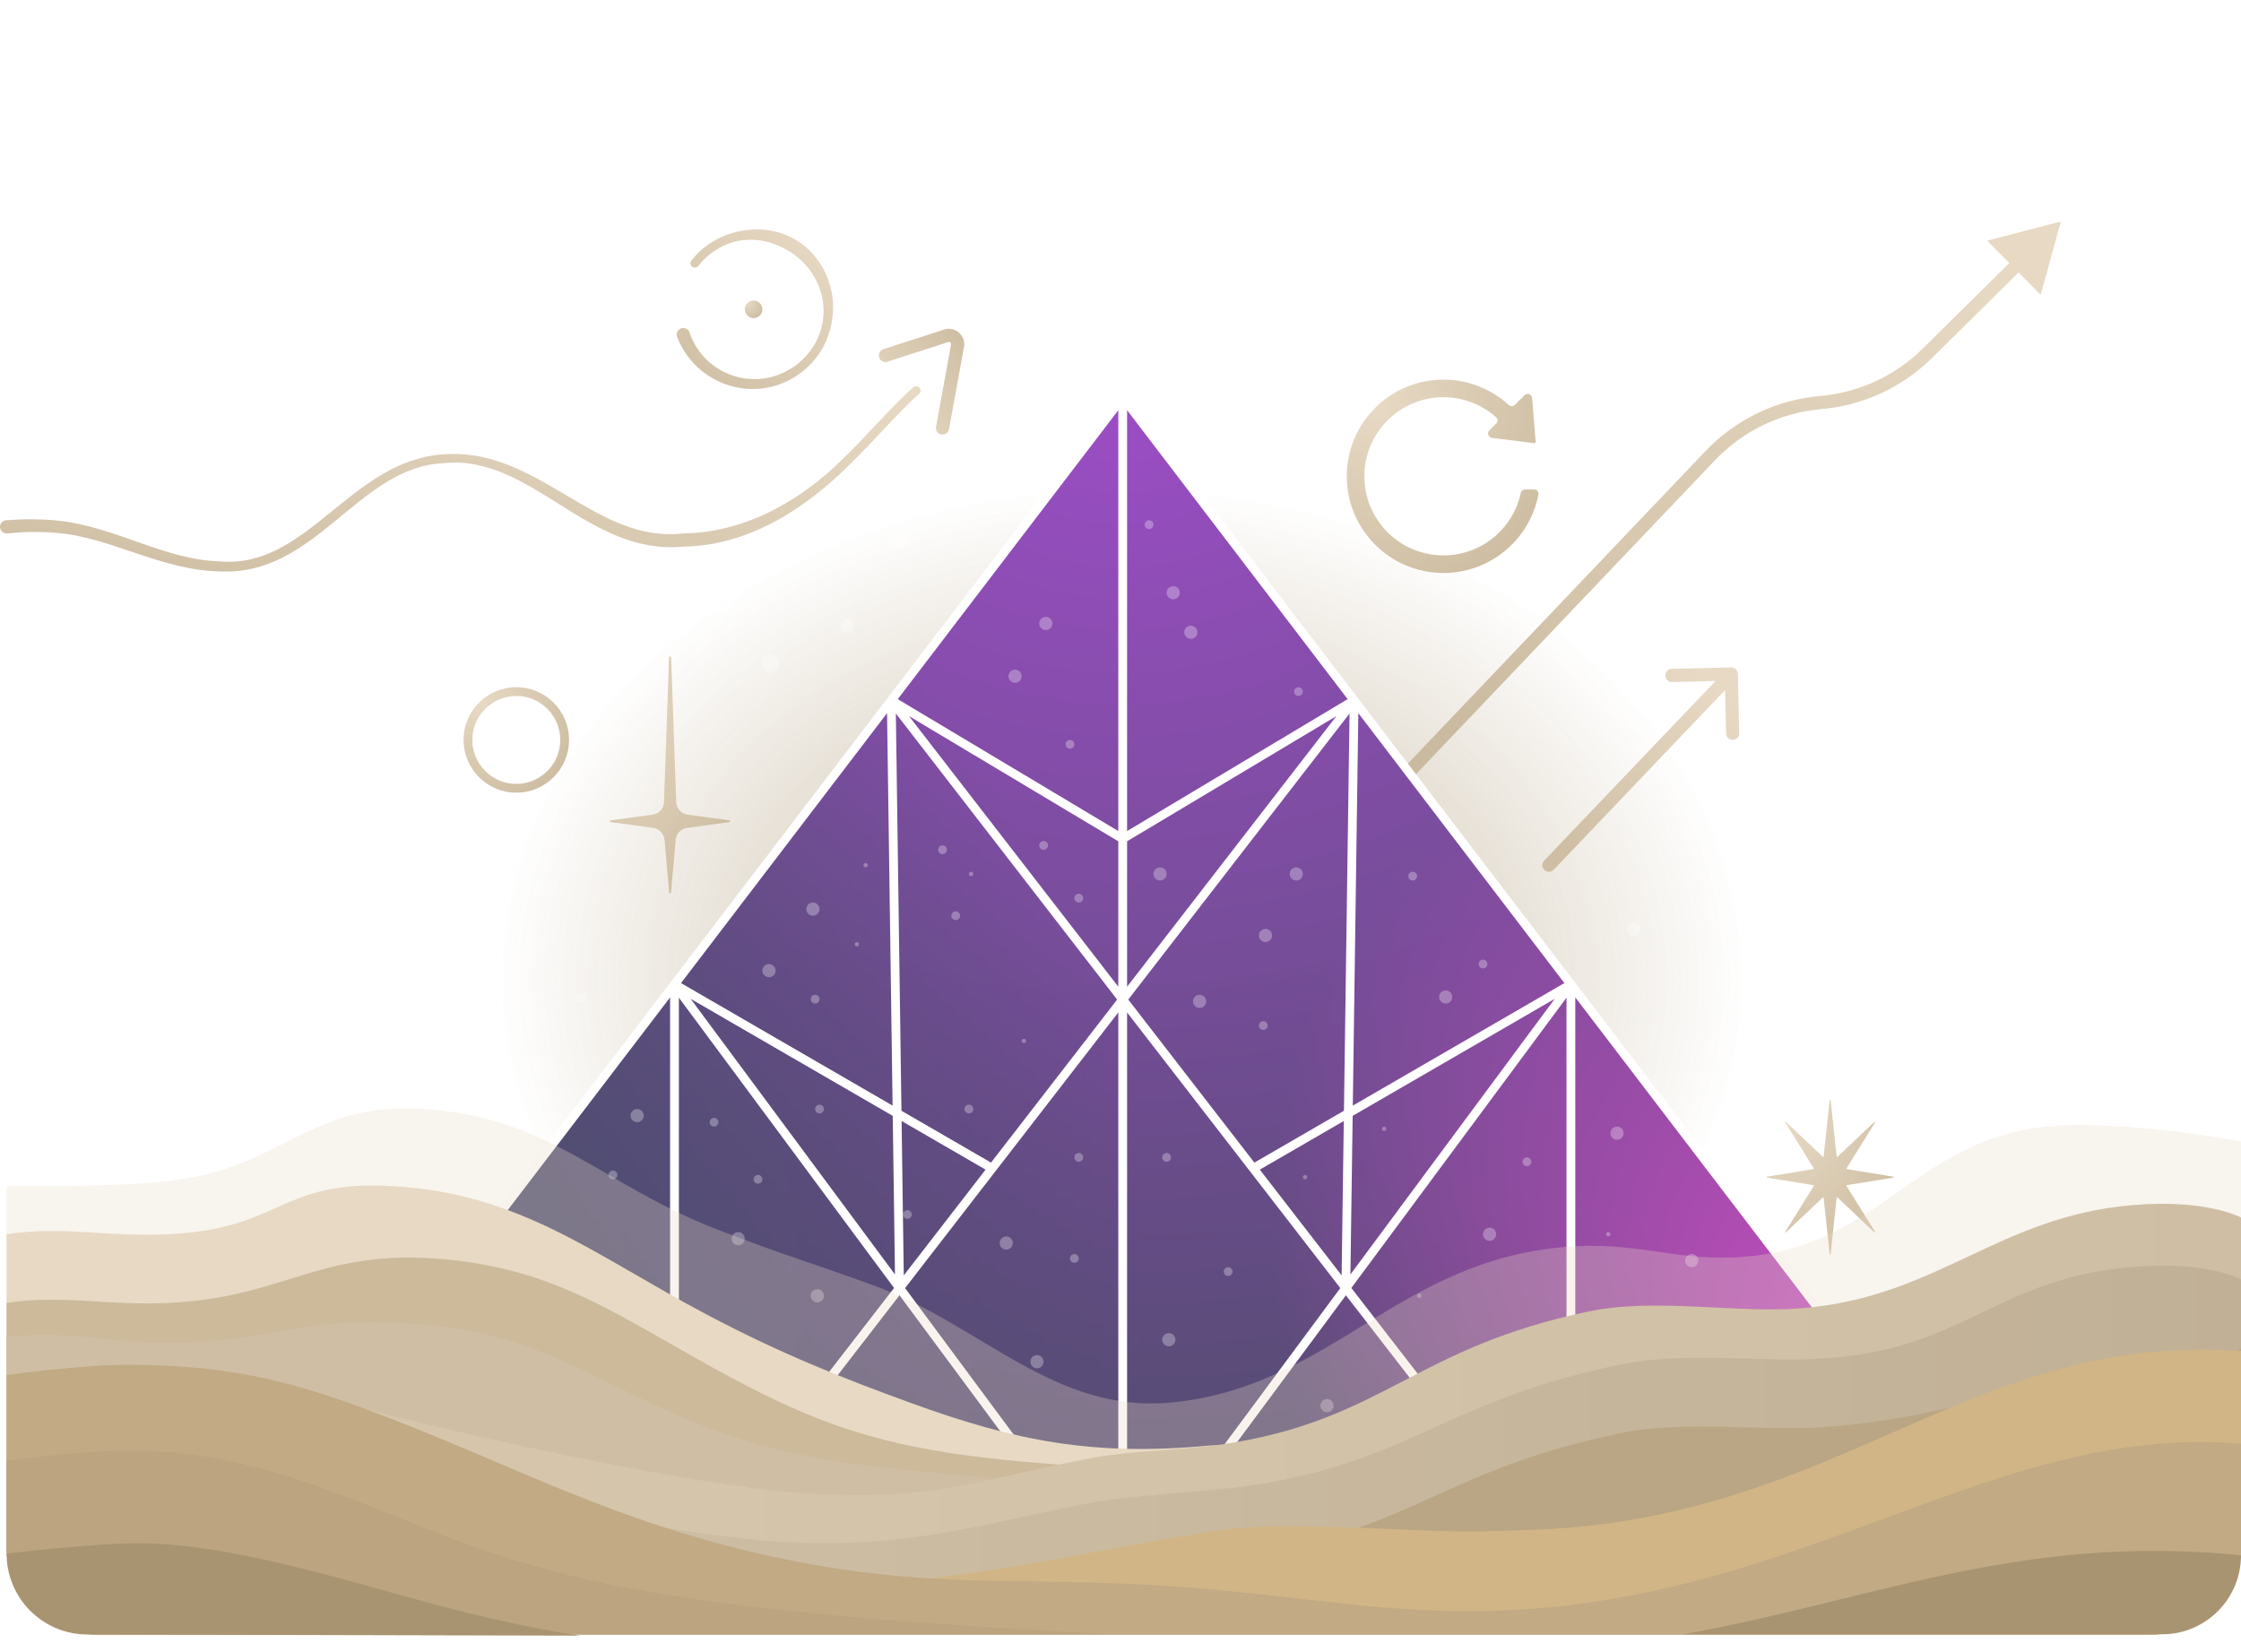 <svg width="510" height="376" viewBox="0 0 510 376" fill="none" xmlns="http://www.w3.org/2000/svg">
<g clip-path="url(#clip0_1617_1294)">
<g opacity="0.7">
<path d="M469 50.399L452.242 54.778L464.413 67.101L469 50.399ZM318.414 175.865C317.842 176.464 317.866 177.414 318.466 177.985C319.065 178.557 320.015 178.533 320.586 177.933L319.5 176.899L318.414 175.865ZM459.395 59.885L458.341 58.818L437.557 79.345L438.611 80.412L439.665 81.48L460.449 60.952L459.395 59.885ZM389.227 103.686L388.141 102.651L318.414 175.865L319.5 176.899L320.586 177.933L390.313 104.72L389.227 103.686ZM414.341 91.62L414.212 90.125C404.285 90.981 395.013 95.436 388.141 102.651L389.227 103.686L390.313 104.72C396.68 98.035 405.271 93.907 414.47 93.114L414.341 91.62ZM438.611 80.412L437.557 79.345C431.272 85.553 423.013 89.366 414.212 90.125L414.341 91.62L414.47 93.114C423.969 92.295 432.882 88.179 439.665 81.48L438.611 80.412Z" fill="url(#paint0_linear_1617_1294)"/>
<g filter="url(#filter0_fn_1617_1294)">
<path d="M255.5 375.399C354.359 375.399 434.5 307.122 434.5 222.899C434.5 138.675 354.359 70.399 255.5 70.399C156.641 70.399 76.5 138.675 76.5 222.899C76.5 307.122 156.641 375.399 255.5 375.399Z" fill="url(#paint1_radial_1617_1294)"/>
</g>
<path d="M202.834 159.399L255.5 90.399L308.166 159.399L357.5 224.033L424.375 311.649L357.5 331.449L339.937 336.649L255.5 361.649L171.062 336.649L153.5 331.449L86.625 311.649L153.5 224.033L202.834 159.399Z" fill="url(#paint2_radial_1617_1294)"/>
<path d="M202.834 159.399L255.5 90.399L308.166 159.399L357.5 224.033L424.375 311.649L357.5 331.449L339.937 336.649L255.5 361.649L171.062 336.649L153.5 331.449L86.625 311.649L153.5 224.033L202.834 159.399Z" fill="url(#paint3_radial_1617_1294)"/>
<path d="M202.834 159.399L255.5 90.399L308.166 159.399L357.5 224.033L424.375 311.649L357.5 331.449L339.937 336.649L255.5 361.649L171.062 336.649L153.5 331.449L86.625 311.649L153.5 224.033L202.834 159.399Z" fill="url(#paint4_radial_1617_1294)" fill-opacity="0.7"/>
<path d="M255.5 90.399L202.834 159.399M255.5 90.399L308.166 159.399M255.5 90.399V190.899M202.834 159.399L153.5 224.033M202.834 159.399L204.719 293.137M202.834 159.399L255.5 190.899M202.834 159.399L285.212 265.899M308.166 159.399L357.5 224.033M308.166 159.399L306.281 293.137M308.166 159.399L255.5 190.899M308.166 159.399L225.788 265.899M255.5 190.899V361.649M255.5 361.649L339.937 336.649M255.5 361.649L171.062 336.649M255.5 361.649L306.281 293.137M255.5 361.649L204.719 293.137M339.937 336.649L306.281 293.137M339.937 336.649L357.5 331.449M171.062 336.649L204.719 293.137M171.062 336.649L153.5 331.449M306.281 293.137L357.5 224.033M306.281 293.137L285.212 265.899M204.719 293.137L153.5 224.033M204.719 293.137L225.788 265.899M153.5 224.033L86.625 311.649L153.5 331.449M153.5 224.033V331.449M153.5 224.033L225.788 265.899M285.212 265.899L357.5 224.033M357.5 331.449L424.375 311.649L357.5 224.033M357.5 331.449V224.033" stroke="white" stroke-width="2"/>
<path d="M209.159 89.652C209.358 89.477 209.48 89.23 209.498 88.966C209.515 88.701 209.427 88.44 209.253 88.24C209.078 88.041 208.831 87.919 208.567 87.901C208.302 87.884 208.041 87.972 207.841 88.146C204.892 90.742 202.262 93.586 199.612 96.393C197.091 99.078 194.569 101.757 191.943 104.305C182.091 114.152 169.246 121.254 155.457 121.4C135.529 123.789 122.464 101.736 100.933 103.401C79.776 104.753 70.019 129.527 50.083 127.757C37.352 127.441 26.465 119.889 13.188 118.498C9.252 118.069 5.306 118.099 1.37 118.405C0.973 118.435 0.607 118.625 0.351 118.93C0.095 119.235 -0.029 119.631 0.006 120.029C0.04 120.427 0.231 120.795 0.536 121.051C0.84 121.308 1.234 121.432 1.63 121.393C5.419 121.028 9.181 120.937 12.907 121.281C25.179 122.249 36.73 129.805 49.917 130.041C71.982 131.235 81.432 106.219 101.067 105.397C120.962 103.438 133.71 126.511 155.543 124.398C170.355 124.219 183.432 115.676 193.336 105.74C196.004 103.152 198.549 100.446 201.07 97.763C203.715 94.958 206.326 92.143 209.159 89.652Z" fill="url(#paint5_linear_1617_1294)"/>
<path d="M201.5 80.899L215.318 76.428C216.757 75.963 218.172 77.201 217.902 78.689L214.5 97.399" stroke="url(#paint6_linear_1617_1294)" stroke-width="3" stroke-linecap="round"/>
<path d="M351.415 195.864C350.843 196.463 350.865 197.412 351.465 197.984C352.064 198.556 353.013 198.534 353.585 197.934L352.5 196.899L351.415 195.864ZM395.5 153.364C395.48 152.536 394.793 151.88 393.965 151.899L380.468 152.217C379.64 152.236 378.985 152.924 379.004 153.752C379.024 154.58 379.711 155.236 380.539 155.216L392.536 154.934L392.818 166.931C392.837 167.759 393.525 168.414 394.353 168.395C395.181 168.375 395.837 167.688 395.817 166.86L395.5 153.364ZM352.5 196.899L353.585 197.934L395.085 154.434L394 153.399L392.915 152.364L351.415 195.864L352.5 196.899Z" fill="url(#paint7_linear_1617_1294)"/>
<path d="M306.5 108.399C306.5 120.549 316.35 130.399 328.5 130.399C339.238 130.399 348.18 122.706 350.113 112.53C350.226 111.935 349.758 111.399 349.152 111.399H347.097C346.609 111.399 346.195 111.753 346.091 112.23C344.335 120.331 337.126 126.399 328.5 126.399C318.559 126.399 310.5 118.34 310.5 108.399C310.5 98.458 318.559 90.399 328.5 90.399C333.111 90.399 337.317 92.133 340.502 94.984C340.913 95.352 340.911 95.988 340.521 96.378L338.946 97.953C338.357 98.542 338.703 99.549 339.529 99.653L344.571 100.283L349.174 100.858C349.342 100.879 349.487 100.74 349.474 100.571L348.673 90.558C348.605 89.707 347.572 89.327 346.969 89.93L344.763 92.136C344.373 92.526 343.741 92.524 343.333 92.152C339.422 88.579 334.215 86.399 328.5 86.399C316.35 86.399 306.5 96.249 306.5 108.399Z" fill="url(#paint8_radial_1617_1294)"/>
<path d="M416.401 250.326C416.413 250.207 416.587 250.207 416.599 250.326L417.982 263.22C417.991 263.303 418.09 263.339 418.151 263.282L426.545 255.348C426.631 255.267 426.761 255.374 426.699 255.473L420.21 265.917C420.172 265.977 420.208 266.057 420.279 266.068L430.895 267.8C431.007 267.819 431.007 267.979 430.895 267.998L420.279 269.73C420.208 269.741 420.172 269.821 420.21 269.881L426.699 280.325C426.761 280.424 426.631 280.531 426.545 280.45L418.151 272.516C418.09 272.459 417.991 272.495 417.982 272.578L416.599 285.472C416.587 285.591 416.413 285.591 416.401 285.472L415.018 272.578C415.009 272.495 414.91 272.459 414.849 272.516L406.455 280.45C406.369 280.531 406.239 280.424 406.301 280.325L412.79 269.881C412.828 269.821 412.792 269.741 412.721 269.73L402.105 267.998C401.993 267.979 401.993 267.819 402.105 267.8L412.721 266.068C412.792 266.057 412.828 265.977 412.79 265.917L406.301 255.473C406.239 255.374 406.369 255.267 406.455 255.348L414.849 263.282C414.91 263.339 415.009 263.303 415.018 263.22L416.401 250.326Z" fill="url(#paint9_radial_1617_1294)"/>
<path d="M166.037 186.701L156.486 185.406C155.04 185.211 153.945 184.003 153.891 182.546L152.733 149.623C152.728 149.498 152.625 149.399 152.5 149.399C152.375 149.399 152.272 149.498 152.268 149.623L151.109 182.546C151.055 184.003 149.96 185.211 148.514 185.406L138.963 186.701C138.732 186.732 138.732 187.066 138.963 187.097L148.642 188.409C150.03 188.597 151.103 189.72 151.228 191.115L152.301 203.163C152.322 203.406 152.678 203.406 152.699 203.163L153.772 191.115C153.897 189.72 154.97 188.597 156.358 188.409L166.037 187.097C166.268 187.066 166.268 186.732 166.037 186.701Z" fill="url(#paint10_radial_1617_1294)"/>
<path fill-rule="evenodd" clip-rule="evenodd" d="M129.5 168.399C129.5 175.026 124.127 180.399 117.5 180.399C110.873 180.399 105.5 175.026 105.5 168.399C105.5 161.772 110.873 156.399 117.5 156.399C124.127 156.399 129.5 161.772 129.5 168.399ZM117.5 178.399C123.023 178.399 127.5 173.922 127.5 168.399C127.5 162.876 123.023 158.399 117.5 158.399C111.977 158.399 107.5 162.876 107.5 168.399C107.5 173.922 111.977 178.399 117.5 178.399Z" fill="url(#paint11_radial_1617_1294)"/>
<path d="M157.343 59.28C157.179 59.489 157.105 59.754 157.136 60.017C157.168 60.281 157.303 60.521 157.511 60.685C157.72 60.849 157.985 60.923 158.248 60.892C158.511 60.86 158.751 60.725 158.915 60.517C159.785 59.411 160.8 58.42 161.926 57.578C163.004 56.771 164.184 56.101 165.429 55.59C167.35 54.8 169.446 54.478 171.5 54.577C174.546 54.718 177.443 55.77 179.927 57.387C184.252 60.152 187.309 65.065 187.419 70.399C187.468 72.215 187.192 74.04 186.582 75.756C184.445 82.001 178.055 86.457 171.5 86.274C166.388 86.25 161.452 83.522 158.702 79.324C157.942 78.182 157.339 76.943 156.911 75.649C156.786 75.272 156.509 74.966 156.148 74.797C155.787 74.628 155.371 74.61 154.992 74.746C154.613 74.882 154.304 75.162 154.134 75.522C153.963 75.882 153.945 76.294 154.089 76.665C154.673 78.184 155.457 79.62 156.409 80.926C159.861 85.723 165.677 88.637 171.5 88.524C178.983 88.539 186.056 83.444 188.466 76.425C189.153 74.494 189.533 72.457 189.581 70.399C189.791 64.403 186.769 58.203 181.56 54.87C178.583 52.928 174.974 52.065 171.5 52.22C169.142 52.316 166.829 52.852 164.669 53.74C163.268 54.315 161.94 55.069 160.728 55.976C159.462 56.923 158.321 58.037 157.343 59.28Z" fill="url(#paint12_linear_1617_1294)"/>
<path d="M171.5 72.399C172.605 72.399 173.5 71.503 173.5 70.399C173.5 69.294 172.605 68.399 171.5 68.399C170.396 68.399 169.5 69.294 169.5 70.399C169.5 71.503 170.396 72.399 171.5 72.399Z" fill="url(#paint13_radial_1617_1294)"/>
<g opacity="0.3">
<path d="M268.5 134.899C268.5 135.727 267.828 136.399 267 136.399C266.172 136.399 265.5 135.727 265.5 134.899C265.5 134.071 266.172 133.399 267 133.399C267.828 133.399 268.5 134.071 268.5 134.899Z" fill="white"/>
<path d="M272.5 143.899C272.5 144.727 271.828 145.399 271 145.399C270.172 145.399 269.5 144.727 269.5 143.899C269.5 143.071 270.172 142.399 271 142.399C271.828 142.399 272.5 143.071 272.5 143.899Z" fill="white"/>
<path d="M239.5 141.899C239.5 142.727 238.828 143.399 238 143.399C237.172 143.399 236.5 142.727 236.5 141.899C236.5 141.071 237.172 140.399 238 140.399C238.828 140.399 239.5 141.071 239.5 141.899Z" fill="white"/>
<path d="M186.5 206.899C186.5 207.727 185.828 208.399 185 208.399C184.172 208.399 183.5 207.727 183.5 206.899C183.5 206.071 184.172 205.399 185 205.399C185.828 205.399 186.5 206.071 186.5 206.899Z" fill="white"/>
<path d="M176.5 220.899C176.5 221.727 175.828 222.399 175 222.399C174.172 222.399 173.5 221.727 173.5 220.899C173.5 220.071 174.172 219.399 175 219.399C175.828 219.399 176.5 220.071 176.5 220.899Z" fill="white"/>
<path d="M186.5 227.399C186.5 227.951 186.052 228.399 185.5 228.399C184.948 228.399 184.5 227.951 184.5 227.399C184.5 226.847 184.948 226.399 185.5 226.399C186.052 226.399 186.5 226.847 186.5 227.399Z" fill="white"/>
<path d="M218.5 208.399C218.5 208.951 218.052 209.399 217.5 209.399C216.948 209.399 216.5 208.951 216.5 208.399C216.5 207.847 216.948 207.399 217.5 207.399C218.052 207.399 218.5 207.847 218.5 208.399Z" fill="white"/>
<path d="M215.5 193.399C215.5 193.951 215.052 194.399 214.5 194.399C213.948 194.399 213.5 193.951 213.5 193.399C213.5 192.847 213.948 192.399 214.5 192.399C215.052 192.399 215.5 192.847 215.5 193.399Z" fill="white"/>
<path d="M221.5 198.899C221.5 199.175 221.276 199.399 221 199.399C220.724 199.399 220.5 199.175 220.5 198.899C220.5 198.623 220.724 198.399 221 198.399C221.276 198.399 221.5 198.623 221.5 198.899Z" fill="white"/>
<path d="M233.5 236.899C233.5 237.175 233.276 237.399 233 237.399C232.724 237.399 232.5 237.175 232.5 236.899C232.5 236.623 232.724 236.399 233 236.399C233.276 236.399 233.5 236.623 233.5 236.899Z" fill="white"/>
<path d="M315.5 256.899C315.5 257.175 315.276 257.399 315 257.399C314.724 257.399 314.5 257.175 314.5 256.899C314.5 256.623 314.724 256.399 315 256.399C315.276 256.399 315.5 256.623 315.5 256.899Z" fill="white"/>
<path d="M323.5 294.899C323.5 295.175 323.276 295.399 323 295.399C322.724 295.399 322.5 295.175 322.5 294.899C322.5 294.623 322.724 294.399 323 294.399C323.276 294.399 323.5 294.623 323.5 294.899Z" fill="white"/>
<path d="M366.5 280.899C366.5 281.175 366.276 281.399 366 281.399C365.724 281.399 365.5 281.175 365.5 280.899C365.5 280.623 365.724 280.399 366 280.399C366.276 280.399 366.5 280.623 366.5 280.899Z" fill="white"/>
<path d="M297.5 267.899C297.5 268.175 297.276 268.399 297 268.399C296.724 268.399 296.5 268.175 296.5 267.899C296.5 267.623 296.724 267.399 297 267.399C297.276 267.399 297.5 267.623 297.5 267.899Z" fill="white"/>
<path d="M195.5 214.899C195.5 215.175 195.276 215.399 195 215.399C194.724 215.399 194.5 215.175 194.5 214.899C194.5 214.623 194.724 214.399 195 214.399C195.276 214.399 195.5 214.623 195.5 214.899Z" fill="white"/>
<path d="M197.5 196.899C197.5 197.175 197.276 197.399 197 197.399C196.724 197.399 196.5 197.175 196.5 196.899C196.5 196.623 196.724 196.399 197 196.399C197.276 196.399 197.5 196.623 197.5 196.899Z" fill="white"/>
<path d="M232.5 153.899C232.5 154.727 231.828 155.399 231 155.399C230.172 155.399 229.5 154.727 229.5 153.899C229.5 153.071 230.172 152.399 231 152.399C231.828 152.399 232.5 153.071 232.5 153.899Z" fill="white"/>
<path d="M194.25 142.5C194.25 143.329 193.578 144 192.75 144C191.922 144 191.25 143.329 191.25 142.5C191.25 141.672 191.922 141 192.75 141C193.578 141 194.25 141.672 194.25 142.5Z" fill="white"/>
<path d="M128.25 96.5C128.25 97.329 127.578 98 126.75 98C125.922 98 125.25 97.329 125.25 96.5C125.25 95.672 125.922 95 126.75 95C127.578 95 128.25 95.672 128.25 96.5Z" fill="white"/>
<path d="M26.25 110.5C26.25 111.329 25.578 112 24.75 112C23.922 112 23.25 111.329 23.25 110.5C23.25 109.672 23.922 109 24.75 109C25.578 109 26.25 109.672 26.25 110.5Z" fill="white"/>
<path d="M100.25 143.5C100.25 144.329 99.578 145 98.75 145C97.922 145 97.25 144.329 97.25 143.5C97.25 142.672 97.922 142 98.75 142C99.578 142 100.25 142.672 100.25 143.5Z" fill="white"/>
<path d="M314.25 1.5C314.25 2.328 313.578 3 312.75 3C311.922 3 311.25 2.328 311.25 1.5C311.25 0.672 311.922 0 312.75 0C313.578 0 314.25 0.672 314.25 1.5Z" fill="white"/>
<path d="M371.25 28.5C371.25 29.328 370.578 30 369.75 30C368.922 30 368.25 29.328 368.25 28.5C368.25 27.672 368.922 27 369.75 27C370.578 27 371.25 27.672 371.25 28.5Z" fill="white"/>
<path d="M467.25 208.5C467.25 209.329 466.578 210 465.75 210C464.922 210 464.25 209.329 464.25 208.5C464.25 207.672 464.922 207 465.75 207C466.578 207 467.25 207.672 467.25 208.5Z" fill="white"/>
<path d="M373.25 211.5C373.25 212.329 372.578 213 371.75 213C370.922 213 370.25 212.329 370.25 211.5C370.25 210.672 370.922 210 371.75 210C372.578 210 373.25 210.672 373.25 211.5Z" fill="white"/>
<path d="M425.25 232C425.25 232.553 424.802 233 424.25 233C423.698 233 423.25 232.553 423.25 232C423.25 231.448 423.698 231 424.25 231C424.802 231 425.25 231.448 425.25 232Z" fill="white"/>
<path d="M405.25 76C405.25 76.553 404.802 77 404.25 77C403.698 77 403.25 76.553 403.25 76C403.25 75.448 403.698 75 404.25 75C404.802 75 405.25 75.448 405.25 76Z" fill="white"/>
<path d="M366.25 115C366.25 115.553 365.802 116 365.25 116C364.698 116 364.25 115.553 364.25 115C364.25 114.448 364.698 114 365.25 114C365.802 114 366.25 114.448 366.25 115Z" fill="white"/>
<path d="M420.25 178C420.25 178.553 419.802 179 419.25 179C418.698 179 418.25 178.553 418.25 178C418.25 177.448 418.698 177 419.25 177C419.802 177 420.25 177.448 420.25 178Z" fill="white"/>
<path d="M377.25 100C377.25 100.553 376.802 101 376.25 101C375.698 101 375.25 100.553 375.25 100C375.25 99.448 375.698 99 376.25 99C376.802 99 377.25 99.448 377.25 100Z" fill="white"/>
<path d="M238.25 54C238.25 54.552 237.802 55 237.25 55C236.698 55 236.25 54.552 236.25 54C236.25 53.448 236.698 53 237.25 53C237.802 53 238.25 53.448 238.25 54Z" fill="white"/>
<path d="M253.25 26C253.25 26.552 252.802 27 252.25 27C251.698 27 251.25 26.552 251.25 26C251.25 25.448 251.698 25 252.25 25C252.802 25 253.25 25.448 253.25 26Z" fill="white"/>
<path d="M427.25 61C427.25 61.552 426.802 62 426.25 62C425.698 62 425.25 61.552 425.25 61C425.25 60.448 425.698 60 426.25 60C426.802 60 427.25 60.448 427.25 61Z" fill="white"/>
<path d="M417.25 20C417.25 20.552 416.802 21 416.25 21C415.698 21 415.25 20.552 415.25 20C415.25 19.448 415.698 19 416.25 19C416.802 19 417.25 19.448 417.25 20Z" fill="white"/>
<path d="M123.25 201C123.25 201.553 122.802 202 122.25 202C121.698 202 121.25 201.553 121.25 201C121.25 200.448 121.698 200 122.25 200C122.802 200 123.25 200.448 123.25 201Z" fill="white"/>
<path d="M133.25 227C133.25 227.553 132.802 228 132.25 228C131.698 228 131.25 227.553 131.25 227C131.25 226.448 131.698 226 132.25 226C132.802 226 133.25 226.448 133.25 227Z" fill="white"/>
<path d="M99.25 216C99.25 216.553 98.802 217 98.25 217C97.698 217 97.25 216.553 97.25 216C97.25 215.448 97.698 215 98.25 215C98.802 215 99.25 215.448 99.25 216Z" fill="white"/>
<path d="M88.25 157C88.25 157.553 87.802 158 87.25 158C86.698 158 86.25 157.553 86.25 157C86.25 156.448 86.698 156 87.25 156C87.802 156 88.25 156.448 88.25 157Z" fill="white"/>
<path d="M148.25 132C148.25 132.553 147.802 133 147.25 133C146.698 133 146.25 132.553 146.25 132C146.25 131.448 146.698 131 147.25 131C147.802 131 148.25 131.448 148.25 132Z" fill="white"/>
<path d="M68.25 103C68.25 103.553 67.802 104 67.25 104C66.698 104 66.25 103.553 66.25 103C66.25 102.448 66.698 102 67.25 102C67.802 102 68.25 102.448 68.25 103Z" fill="white"/>
<path d="M145.25 110C145.25 110.553 144.802 111 144.25 111C143.698 111 143.25 110.553 143.25 110C143.25 109.448 143.698 109 144.25 109C144.802 109 145.25 109.448 145.25 110Z" fill="white"/>
<path d="M108.25 80.5C108.25 81.881 107.131 83 105.75 83C104.369 83 103.25 81.881 103.25 80.5C103.25 79.12 104.369 78 105.75 78C107.131 78 108.25 79.12 108.25 80.5Z" fill="white"/>
<path d="M281.25 7.5C281.25 8.881 280.131 10 278.75 10C277.369 10 276.25 8.881 276.25 7.5C276.25 6.119 277.369 5 278.75 5C280.131 5 281.25 6.119 281.25 7.5Z" fill="white"/>
<path d="M335.25 34.5C335.25 35.881 334.131 37 332.75 37C331.369 37 330.25 35.881 330.25 34.5C330.25 33.119 331.369 32 332.75 32C334.131 32 335.25 33.119 335.25 34.5Z" fill="white"/>
<path d="M306.25 63.5C306.25 64.881 305.131 66 303.75 66C302.369 66 301.25 64.881 301.25 63.5C301.25 62.119 302.369 61 303.75 61C305.131 61 306.25 62.119 306.25 63.5Z" fill="white"/>
<path d="M287.25 83.5C287.25 84.881 286.131 86 284.75 86C283.369 86 282.25 84.881 282.25 83.5C282.25 82.12 283.369 81 284.75 81C286.131 81 287.25 82.12 287.25 83.5Z" fill="white"/>
<path d="M402.25 197.5C402.25 198.881 401.131 200 399.75 200C398.369 200 397.25 198.881 397.25 197.5C397.25 196.12 398.369 195 399.75 195C401.131 195 402.25 196.12 402.25 197.5Z" fill="white"/>
<path d="M406.25 248C406.25 249.105 405.355 250 404.25 250C403.145 250 402.25 249.105 402.25 248C402.25 246.896 403.145 246 404.25 246C405.355 246 406.25 246.896 406.25 248Z" fill="white"/>
<path d="M398.25 80C398.25 81.105 397.355 82 396.25 82C395.145 82 394.25 81.105 394.25 80C394.25 78.896 395.145 78 396.25 78C397.355 78 398.25 78.896 398.25 80Z" fill="white"/>
<path d="M270.25 25C270.25 26.105 269.355 27 268.25 27C267.145 27 266.25 26.105 266.25 25C266.25 23.895 267.145 23 268.25 23C269.355 23 270.25 23.895 270.25 25Z" fill="white"/>
<path d="M206.25 123C206.25 124.105 205.355 125 204.25 125C203.145 125 202.25 124.105 202.25 123C202.25 121.896 203.145 121 204.25 121C205.355 121 206.25 121.896 206.25 123Z" fill="white"/>
<path d="M177.25 151C177.25 152.105 176.355 153 175.25 153C174.145 153 173.25 152.105 173.25 151C173.25 149.896 174.145 149 175.25 149C176.355 149 177.25 149.896 177.25 151Z" fill="white"/>
<path d="M167.25 138C167.25 139.105 166.355 140 165.25 140C164.145 140 163.25 139.105 163.25 138C163.25 136.896 164.145 136 165.25 136C166.355 136 167.25 136.896 167.25 138Z" fill="white"/>
<path d="M234.25 76.5C234.25 77.329 233.578 78 232.75 78C231.922 78 231.25 77.329 231.25 76.5C231.25 75.672 231.922 75 232.75 75C233.578 75 234.25 75.672 234.25 76.5Z" fill="white"/>
<path d="M207.25 41.5C207.25 42.328 206.578 43 205.75 43C204.922 43 204.25 42.328 204.25 41.5C204.25 40.672 204.922 40 205.75 40C206.578 40 207.25 40.672 207.25 41.5Z" fill="white"/>
<path d="M146.25 54.5C146.25 55.328 145.578 56 144.75 56C143.922 56 143.25 55.328 143.25 54.5C143.25 53.672 143.922 53 144.75 53C145.578 53 146.25 53.672 146.25 54.5Z" fill="white"/>
<path d="M324.25 106.5C324.25 107.329 323.578 108 322.75 108C321.922 108 321.25 107.329 321.25 106.5C321.25 105.672 321.922 105 322.75 105C323.578 105 324.25 105.672 324.25 106.5Z" fill="white"/>
<path d="M292.25 69.5C292.25 70.328 291.578 71 290.75 71C289.922 71 289.25 70.328 289.25 69.5C289.25 68.672 289.922 68 290.75 68C291.578 68 292.25 68.672 292.25 69.5Z" fill="white"/>
<path d="M321.25 59.5C321.25 60.328 320.578 61 319.75 61C318.922 61 318.25 60.328 318.25 59.5C318.25 58.672 318.922 58 319.75 58C320.578 58 321.25 58.672 321.25 59.5Z" fill="white"/>
<path d="M321.25 44.5C321.25 45.328 320.578 46 319.75 46C318.922 46 318.25 45.328 318.25 44.5C318.25 43.672 318.922 43 319.75 43C320.578 43 321.25 43.672 321.25 44.5Z" fill="white"/>
<path d="M416.25 66.5C416.25 67.328 415.578 68 414.75 68C413.922 68 413.25 67.328 413.25 66.5C413.25 65.672 413.922 65 414.75 65C415.578 65 416.25 65.672 416.25 66.5Z" fill="white"/>
<path d="M386.25 88.5C386.25 89.329 385.578 90 384.75 90C383.922 90 383.25 89.329 383.25 88.5C383.25 87.672 383.922 87 384.75 87C385.578 87 386.25 87.672 386.25 88.5Z" fill="white"/>
<path d="M255.25 44.5C255.25 45.328 254.578 46 253.75 46C252.922 46 252.25 45.328 252.25 44.5C252.25 43.672 252.922 43 253.75 43C254.578 43 255.25 43.672 255.25 44.5Z" fill="white"/>
<path d="M404.25 121.5C404.25 122.329 403.578 123 402.75 123C401.922 123 401.25 122.329 401.25 121.5C401.25 120.672 401.922 120 402.75 120C403.578 120 404.25 120.672 404.25 121.5Z" fill="white"/>
<path d="M434.25 159.5C434.25 160.329 433.578 161 432.75 161C431.922 161 431.25 160.329 431.25 159.5C431.25 158.672 431.922 158 432.75 158C433.578 158 434.25 158.672 434.25 159.5Z" fill="white"/>
<path d="M483.25 146.5C483.25 147.329 482.578 148 481.75 148C480.922 148 480.25 147.329 480.25 146.5C480.25 145.672 480.922 145 481.75 145C482.578 145 483.25 145.672 483.25 146.5Z" fill="white"/>
<path d="M449.25 221.5C449.25 222.329 448.578 223 447.75 223C446.922 223 446.25 222.329 446.25 221.5C446.25 220.672 446.922 220 447.75 220C448.578 220 449.25 220.672 449.25 221.5Z" fill="white"/>
<path d="M296.5 198.899C296.5 199.727 295.828 200.399 295 200.399C294.172 200.399 293.5 199.727 293.5 198.899C293.5 198.071 294.172 197.399 295 197.399C295.828 197.399 296.5 198.071 296.5 198.899Z" fill="white"/>
<path d="M289.5 212.899C289.5 213.727 288.828 214.399 288 214.399C287.172 214.399 286.5 213.727 286.5 212.899C286.5 212.071 287.172 211.399 288 211.399C288.828 211.399 289.5 212.071 289.5 212.899Z" fill="white"/>
<path d="M330.5 226.899C330.5 227.727 329.828 228.399 329 228.399C328.172 228.399 327.5 227.727 327.5 226.899C327.5 226.071 328.172 225.399 329 225.399C329.828 225.399 330.5 226.071 330.5 226.899Z" fill="white"/>
<path d="M340.5 280.899C340.5 281.727 339.828 282.399 339 282.399C338.172 282.399 337.5 281.727 337.5 280.899C337.5 280.071 338.172 279.399 339 279.399C339.828 279.399 340.5 280.071 340.5 280.899Z" fill="white"/>
<path d="M237.5 309.899C237.5 310.727 236.828 311.399 236 311.399C235.172 311.399 234.5 310.727 234.5 309.899C234.5 309.071 235.172 308.399 236 308.399C236.828 308.399 237.5 309.071 237.5 309.899Z" fill="white"/>
<path d="M202.5 321.899C202.5 322.727 201.828 323.399 201 323.399C200.172 323.399 199.5 322.727 199.5 321.899C199.5 321.071 200.172 320.399 201 320.399C201.828 320.399 202.5 321.071 202.5 321.899Z" fill="white"/>
<path d="M265.5 198.899C265.5 199.727 264.828 200.399 264 200.399C263.172 200.399 262.5 199.727 262.5 198.899C262.5 198.071 263.172 197.399 264 197.399C264.828 197.399 265.5 198.071 265.5 198.899Z" fill="white"/>
<path d="M386.5 286.899C386.5 287.727 385.828 288.399 385 288.399C384.172 288.399 383.5 287.727 383.5 286.899C383.5 286.071 384.172 285.399 385 285.399C385.828 285.399 386.5 286.071 386.5 286.899Z" fill="white"/>
<path d="M369.5 257.899C369.5 258.727 368.828 259.399 368 259.399C367.172 259.399 366.5 258.727 366.5 257.899C366.5 257.071 367.172 256.399 368 256.399C368.828 256.399 369.5 257.071 369.5 257.899Z" fill="white"/>
<path d="M267.5 304.899C267.5 305.727 266.828 306.399 266 306.399C265.172 306.399 264.5 305.727 264.5 304.899C264.5 304.071 265.172 303.399 266 303.399C266.828 303.399 267.5 304.071 267.5 304.899Z" fill="white"/>
<path d="M230.5 282.899C230.5 283.727 229.828 284.399 229 284.399C228.172 284.399 227.5 283.727 227.5 282.899C227.5 282.071 228.172 281.399 229 281.399C229.828 281.399 230.5 282.071 230.5 282.899Z" fill="white"/>
<path d="M187.5 294.899C187.5 295.727 186.828 296.399 186 296.399C185.172 296.399 184.5 295.727 184.5 294.899C184.5 294.071 185.172 293.399 186 293.399C186.828 293.399 187.5 294.071 187.5 294.899Z" fill="white"/>
<path d="M169.5 281.899C169.5 282.727 168.828 283.399 168 283.399C167.172 283.399 166.5 282.727 166.5 281.899C166.5 281.071 167.172 280.399 168 280.399C168.828 280.399 169.5 281.071 169.5 281.899Z" fill="white"/>
<path d="M146.5 253.899C146.5 254.727 145.828 255.399 145 255.399C144.172 255.399 143.5 254.727 143.5 253.899C143.5 253.071 144.172 252.399 145 252.399C145.828 252.399 146.5 253.071 146.5 253.899Z" fill="white"/>
<path d="M142.5 293.899C142.5 294.727 141.828 295.399 141 295.399C140.172 295.399 139.5 294.727 139.5 293.899C139.5 293.071 140.172 292.399 141 292.399C141.828 292.399 142.5 293.071 142.5 293.899Z" fill="white"/>
<path d="M303.5 319.899C303.5 320.727 302.828 321.399 302 321.399C301.172 321.399 300.5 320.727 300.5 319.899C300.5 319.071 301.172 318.399 302 318.399C302.828 318.399 303.5 319.071 303.5 319.899Z" fill="white"/>
<path d="M274.5 227.899C274.5 228.727 273.828 229.399 273 229.399C272.172 229.399 271.5 228.727 271.5 227.899C271.5 227.071 272.172 226.399 273 226.399C273.828 226.399 274.5 227.071 274.5 227.899Z" fill="white"/>
<path d="M288.5 233.399C288.5 233.951 288.052 234.399 287.5 234.399C286.948 234.399 286.5 233.951 286.5 233.399C286.5 232.847 286.948 232.399 287.5 232.399C288.052 232.399 288.5 232.847 288.5 233.399Z" fill="white"/>
<path d="M238.5 192.399C238.5 192.951 238.052 193.399 237.5 193.399C236.948 193.399 236.5 192.951 236.5 192.399C236.5 191.847 236.948 191.399 237.5 191.399C238.052 191.399 238.5 191.847 238.5 192.399Z" fill="white"/>
<path d="M246.5 204.399C246.5 204.951 246.052 205.399 245.5 205.399C244.948 205.399 244.5 204.951 244.5 204.399C244.5 203.847 244.948 203.399 245.5 203.399C246.052 203.399 246.5 203.847 246.5 204.399Z" fill="white"/>
<path d="M245.5 286.399C245.5 286.951 245.052 287.399 244.5 287.399C243.948 287.399 243.5 286.951 243.5 286.399C243.5 285.847 243.948 285.399 244.5 285.399C245.052 285.399 245.5 285.847 245.5 286.399Z" fill="white"/>
<path d="M280.5 289.399C280.5 289.951 280.052 290.399 279.5 290.399C278.948 290.399 278.5 289.951 278.5 289.399C278.5 288.847 278.948 288.399 279.5 288.399C280.052 288.399 280.5 288.847 280.5 289.399Z" fill="white"/>
<path d="M266.5 263.399C266.5 263.951 266.052 264.399 265.5 264.399C264.948 264.399 264.5 263.951 264.5 263.399C264.5 262.847 264.948 262.399 265.5 262.399C266.052 262.399 266.5 262.847 266.5 263.399Z" fill="white"/>
<path d="M246.5 263.399C246.5 263.951 246.052 264.399 245.5 264.399C244.948 264.399 244.5 263.951 244.5 263.399C244.5 262.847 244.948 262.399 245.5 262.399C246.052 262.399 246.5 262.847 246.5 263.399Z" fill="white"/>
<path d="M207.5 276.399C207.5 276.951 207.052 277.399 206.5 277.399C205.948 277.399 205.5 276.951 205.5 276.399C205.5 275.847 205.948 275.399 206.5 275.399C207.052 275.399 207.5 275.847 207.5 276.399Z" fill="white"/>
<path d="M187.5 252.399C187.5 252.951 187.052 253.399 186.5 253.399C185.948 253.399 185.5 252.951 185.5 252.399C185.5 251.847 185.948 251.399 186.5 251.399C187.052 251.399 187.5 251.847 187.5 252.399Z" fill="white"/>
<path d="M163.5 255.399C163.5 255.951 163.052 256.399 162.5 256.399C161.948 256.399 161.5 255.951 161.5 255.399C161.5 254.847 161.948 254.399 162.5 254.399C163.052 254.399 163.5 254.847 163.5 255.399Z" fill="white"/>
<path d="M140.5 267.399C140.5 267.951 140.052 268.399 139.5 268.399C138.948 268.399 138.5 267.951 138.5 267.399C138.5 266.847 138.948 266.399 139.5 266.399C140.052 266.399 140.5 266.847 140.5 267.399Z" fill="white"/>
<path d="M173.5 268.399C173.5 268.951 173.052 269.399 172.5 269.399C171.948 269.399 171.5 268.951 171.5 268.399C171.5 267.847 171.948 267.399 172.5 267.399C173.052 267.399 173.5 267.847 173.5 268.399Z" fill="white"/>
<path d="M171.5 312.399C171.5 312.951 171.052 313.399 170.5 313.399C169.948 313.399 169.5 312.951 169.5 312.399C169.5 311.847 169.948 311.399 170.5 311.399C171.052 311.399 171.5 311.847 171.5 312.399Z" fill="white"/>
<path d="M348.5 264.399C348.5 264.951 348.052 265.399 347.5 265.399C346.948 265.399 346.5 264.951 346.5 264.399C346.5 263.847 346.948 263.399 347.5 263.399C348.052 263.399 348.5 263.847 348.5 264.399Z" fill="white"/>
<path d="M221.5 252.399C221.5 252.951 221.052 253.399 220.5 253.399C219.948 253.399 219.5 252.951 219.5 252.399C219.5 251.847 219.948 251.399 220.5 251.399C221.052 251.399 221.5 251.847 221.5 252.399Z" fill="white"/>
<path d="M322.5 199.399C322.5 199.951 322.052 200.399 321.5 200.399C320.948 200.399 320.5 199.951 320.5 199.399C320.5 198.847 320.948 198.399 321.5 198.399C322.052 198.399 322.5 198.847 322.5 199.399Z" fill="white"/>
<path d="M338.5 219.399C338.5 219.951 338.052 220.399 337.5 220.399C336.948 220.399 336.5 219.951 336.5 219.399C336.5 218.847 336.948 218.399 337.5 218.399C338.052 218.399 338.5 218.847 338.5 219.399Z" fill="white"/>
<path d="M296.5 157.399C296.5 157.951 296.052 158.399 295.5 158.399C294.948 158.399 294.5 157.951 294.5 157.399C294.5 156.847 294.948 156.399 295.5 156.399C296.052 156.399 296.5 156.847 296.5 157.399Z" fill="white"/>
<path d="M262.5 119.399C262.5 119.951 262.052 120.399 261.5 120.399C260.948 120.399 260.5 119.951 260.5 119.399C260.5 118.847 260.948 118.399 261.5 118.399C262.052 118.399 262.5 118.847 262.5 119.399Z" fill="white"/>
<path d="M244.5 169.399C244.5 169.951 244.052 170.399 243.5 170.399C242.948 170.399 242.5 169.951 242.5 169.399C242.5 168.847 242.948 168.399 243.5 168.399C244.052 168.399 244.5 168.847 244.5 169.399Z" fill="white"/>
</g>
<path opacity="0.3" d="M467 256.276C483.788 254.871 510 259.793 510 259.793V351.946C510 362.991 501.046 371.946 490 371.946H21.5C10.454 371.946 1.5 362.991 1.5 351.946V269.953C1.5 269.953 24.177 270.342 38.5 268.781C64.125 265.988 70.203 250.82 96 252.368C125.22 254.122 136.76 269.524 163 279.722C177.788 285.47 184.037 287.155 199 292.618C223.211 301.458 239.973 321.712 266.5 319.191C303.5 315.674 318.513 285.784 358.5 283.63C373.739 282.809 382.319 287.304 397.5 285.975C428.241 283.284 436.242 258.85 467 256.276Z" fill="#DDC9AB"/>
<path d="M207 319.191C231.211 328.031 248.973 331.482 275.5 328.96H510V351.946C510 362.992 501.046 371.946 490 371.946H21.5C10.454 371.946 1.5 362.991 1.5 351.946V280.895C14.5 278.941 24.181 281.598 38.5 280.895C64.322 279.626 63.703 268.405 89.5 269.953C118.72 271.707 134.884 285.454 161 299.261C178 308.249 192.037 313.728 207 319.191Z" fill="#DDC9AB"/>
<path d="M220.5 331.305C237.832 333.619 265 334.822 265 334.822H510V351.946C510 362.992 501.046 371.946 490 371.946H21.5C10.454 371.946 1.5 362.991 1.5 351.946V296.526C14.5 294.572 24.181 297.229 38.5 296.526C64.322 295.257 72.203 284.817 98 286.366C127.22 288.119 141.384 300.304 167.5 314.111C184.5 323.099 198.023 328.305 220.5 331.305Z" fill="#B69C71"/>
<path d="M232 337.167C249.332 339.48 277.5 339.511 277.5 339.511L510 350.453V351.946C510 362.992 501.046 371.946 490 371.946H21.5C10.454 371.946 1.5 362.992 1.5 351.946V304.342C14.5 302.387 27.681 306.217 42 305.514C67.822 304.245 67.703 299.667 93.5 301.215C122.72 302.969 134.5 314.502 160.5 324.662C186.092 334.663 209.523 334.166 232 337.167Z" fill="#BAA37D"/>
<path d="M485.5 274.251C502.288 272.847 510 277.098 510 277.098V351.946C510 362.992 501.046 371.946 490 371.946H75V318.409C96 324.662 157.703 338.354 183.5 339.902C212.72 341.656 221.867 336.997 247 332.087C259 329.742 268.995 330.362 281.5 328.179C315.255 322.284 322.776 306.566 361.5 298.48C377 295.243 395.319 299.027 410.5 297.698C441.241 295.007 454.742 276.825 485.5 274.251Z" fill="url(#paint14_linear_1617_1294)"/>
<path d="M485.5 288.319C502.288 286.914 510 291.165 510 291.165V351.946C510 362.991 501.046 371.946 490 371.946H75V330.914C96 337.167 151.203 349.295 177 350.844C206.22 352.598 221.867 347.157 247 342.247C259 339.902 275.495 339.741 288 337.557C321.755 331.663 329.776 318.68 368.5 310.594C384 307.357 401.819 310.36 417 309.031C447.741 306.34 454.742 290.893 485.5 288.319Z" fill="url(#paint15_linear_1617_1294)"/>
<path d="M491.5 310.985C508.288 309.58 510 306.797 510 306.797V351.946C510 362.992 501.046 371.946 490 371.946H75V346.545C96 352.798 145.703 358.674 171.5 360.223C200.72 361.976 206.367 367.868 231.5 362.958C243.5 360.613 275.495 355.372 288 353.189C321.755 347.294 329.776 334.312 368.5 326.225C384 322.988 401.819 325.991 417 324.662C447.741 321.971 460.742 313.559 491.5 310.985Z" fill="#9D8050"/>
<path d="M174 359.441C206.164 365.589 267 347.327 289.5 347.327C318.204 347.327 323.461 349.34 350.5 348.108C419.494 344.965 448.5 303.169 510 307.468V351.946C510 362.991 501.046 371.946 490 371.946H21.5C10.454 371.946 1.5 362.991 1.5 351.946V347.327C1.5 347.327 137.236 352.413 174 359.441Z" fill="#BE9652"/>
<path d="M182 355.533C214.164 361.681 233.513 358.751 266.5 361.004C296.386 363.045 315.961 367.707 343 366.475C411.994 363.332 454.5 323.88 510 328.57V351.946C510 362.992 501.046 371.946 490 371.946H21.5C10.454 371.946 1.5 362.992 1.5 351.946V312.939C1.5 312.939 18.809 310.509 30 310.594C55.774 310.79 70.527 315.527 93.5 324.662C122 335.994 145.236 348.506 182 355.533Z" fill="#A68650"/>
<path d="M98.5 348.499C127 359.832 150.861 363.696 186 367.256C213 369.992 253.5 371.946 253.5 371.946H21.5C10.454 371.946 1.5 362.991 1.5 351.946V332.478C1.5 332.478 18.809 330.048 30 330.133C55.774 330.328 75.527 339.364 98.5 348.499Z" fill="#9E7E49"/>
<path d="M1.5 353.58C1.5 353.58 18.813 351.481 30 351.235C50.948 350.774 78.979 359.838 99.5 365.303C119.319 370.58 132 372.257 132 372.257L253.5 371.946H383C425.625 364.423 459.5 348.89 510 353.97C510 363.898 501.952 371.946 492.024 371.946H383H253.5L132 372.257L19.866 371.99C9.716 371.965 1.5 363.73 1.5 353.58Z" fill="#846634"/>
</g>
</g>
<defs>
<filter id="filter0_fn_1617_1294" x="-23.5" y="-29.601" width="558" height="505" filterUnits="userSpaceOnUse" color-interpolation-filters="sRGB">
<feFlood flood-opacity="0" result="BackgroundImageFix"/>
<feBlend mode="normal" in="SourceGraphic" in2="BackgroundImageFix" result="shape"/>
<feGaussianBlur stdDeviation="50" result="effect1_foregroundBlur_1617_1294"/>
<feTurbulence type="fractalNoise" baseFrequency="2 2" stitchTiles="stitch" numOctaves="3" result="noise" seed="603" />
<feColorMatrix in="noise" type="luminanceToAlpha" result="alphaNoise" />
<feComponentTransfer in="alphaNoise" result="coloredNoise1">
<feFuncA type="discrete" tableValues="1 1 1 1 1 1 1 1 1 1 1 1 1 1 1 1 1 1 1 1 1 1 1 1 1 1 1 1 1 1 1 1 1 1 1 1 1 1 1 1 1 1 1 1 1 1 1 1 1 1 1 0 0 0 0 0 0 0 0 0 0 0 0 0 0 0 0 0 0 0 0 0 0 0 0 0 0 0 0 0 0 0 0 0 0 0 0 0 0 0 0 0 0 0 0 0 0 0 0 0 "/>
</feComponentTransfer>
<feComposite operator="in" in2="effect1_foregroundBlur_1617_1294" in="coloredNoise1" result="noise1Clipped" />
<feFlood flood-color="rgba(0, 0, 0, 0.15)" result="color1Flood" />
<feComposite operator="in" in2="noise1Clipped" in="color1Flood" result="color1" />
<feMerge result="effect2_noise_1617_1294">
<feMergeNode in="effect1_foregroundBlur_1617_1294" />
<feMergeNode in="color1" />
</feMerge>
</filter>
<linearGradient id="paint0_linear_1617_1294" x1="457.994" y1="59.899" x2="365.203" y2="186.573" gradientUnits="userSpaceOnUse">
<stop stop-color="#DDC9AB"/>
<stop offset="1" stop-color="#BAA37D"/>
</linearGradient>
<radialGradient id="paint1_radial_1617_1294" cx="0" cy="0" r="1" gradientUnits="userSpaceOnUse" gradientTransform="translate(255.275 222.899) scale(179.225 141.168)">
<stop stop-color="#A68F69"/>
<stop offset="0.8" stop-color="#A68F69" stop-opacity="0"/>
</radialGradient>
<radialGradient id="paint2_radial_1617_1294" cx="0" cy="0" r="1" gradientUnits="userSpaceOnUse" gradientTransform="translate(255.5 90.399) rotate(90) scale(271.25 337.75)">
<stop stop-color="#7201AD"/>
<stop offset="1" stop-color="#000028"/>
</radialGradient>
<radialGradient id="paint3_radial_1617_1294" cx="0" cy="0" r="1" gradientUnits="userSpaceOnUse" gradientTransform="translate(103 284.899) rotate(-12.926) scale(156.465 194.824)">
<stop stop-color="#020132"/>
<stop offset="1" stop-color="#020132" stop-opacity="0"/>
</radialGradient>
<radialGradient id="paint4_radial_1617_1294" cx="0" cy="0" r="1" gradientUnits="userSpaceOnUse" gradientTransform="translate(424.5 309.899) rotate(146.056) scale(125.363 156.098)">
<stop stop-color="#FF00E0"/>
<stop offset="1" stop-color="#FF00E0" stop-opacity="0"/>
</radialGradient>
<linearGradient id="paint5_linear_1617_1294" x1="206.006" y1="88.899" x2="193.352" y2="162.439" gradientUnits="userSpaceOnUse">
<stop stop-color="#DDC9AB"/>
<stop offset="1" stop-color="#BAA37D"/>
</linearGradient>
<linearGradient id="paint6_linear_1617_1294" x1="218.295" y1="75.399" x2="197.71" y2="93.292" gradientUnits="userSpaceOnUse">
<stop stop-color="#BAA37D"/>
<stop offset="1" stop-color="#DDC9AB"/>
</linearGradient>
<linearGradient id="paint7_linear_1617_1294" x1="390.945" y1="156.666" x2="357.635" y2="193.374" gradientUnits="userSpaceOnUse">
<stop stop-color="#DDC9AB"/>
<stop offset="1" stop-color="#BAA37D"/>
</linearGradient>
<radialGradient id="paint8_radial_1617_1294" cx="0" cy="0" r="1" gradientUnits="userSpaceOnUse" gradientTransform="translate(313 92.899) rotate(56.121) scale(42.157 41.963)">
<stop stop-color="#DDC9AB"/>
<stop offset="1" stop-color="#BAA37D"/>
</radialGradient>
<radialGradient id="paint9_radial_1617_1294" cx="0" cy="0" r="1" gradientTransform="matrix(16.097 29.432 -23.864 19.67 405.952 254.865)" gradientUnits="userSpaceOnUse">
<stop stop-color="#DDC9AB"/>
<stop offset="1" stop-color="#BAA37D"/>
</radialGradient>
<radialGradient id="paint10_radial_1617_1294" cx="0" cy="0" r="1" gradientTransform="matrix(14.713 42.912 -21.812 28.679 142.859 157.368)" gradientUnits="userSpaceOnUse">
<stop stop-color="#DDC9AB"/>
<stop offset="1" stop-color="#BAA37D"/>
</radialGradient>
<radialGradient id="paint11_radial_1617_1294" cx="0" cy="0" r="1" gradientTransform="matrix(12.877 19.091 -19.091 12.759 109.062 159.944)" gradientUnits="userSpaceOnUse">
<stop stop-color="#DDC9AB"/>
<stop offset="1" stop-color="#BAA37D"/>
</radialGradient>
<linearGradient id="paint12_linear_1617_1294" x1="188.102" y1="53.399" x2="156.1" y2="88.339" gradientUnits="userSpaceOnUse">
<stop stop-color="#DDC9AB"/>
<stop offset="1" stop-color="#BAA37D"/>
</linearGradient>
<radialGradient id="paint13_radial_1617_1294" cx="0" cy="0" r="1" gradientTransform="matrix(2.146 3.182 -3.182 2.127 170.094 68.99)" gradientUnits="userSpaceOnUse">
<stop stop-color="#DDC9AB"/>
<stop offset="1" stop-color="#BAA37D"/>
</radialGradient>
<linearGradient id="paint14_linear_1617_1294" x1="115" y1="323.738" x2="510" y2="323.738" gradientUnits="userSpaceOnUse">
<stop stop-color="#C4AD87"/>
<stop offset="1" stop-color="#BAA37D"/>
</linearGradient>
<linearGradient id="paint15_linear_1617_1294" x1="115" y1="323.738" x2="510" y2="323.738" gradientUnits="userSpaceOnUse">
<stop stop-color="#BAA37D"/>
<stop offset="1" stop-color="#A68F69"/>
</linearGradient>
<clipPath id="clip0_1617_1294">
<rect width="510" height="375.399" fill="white"/>
</clipPath>
</defs>
</svg>
